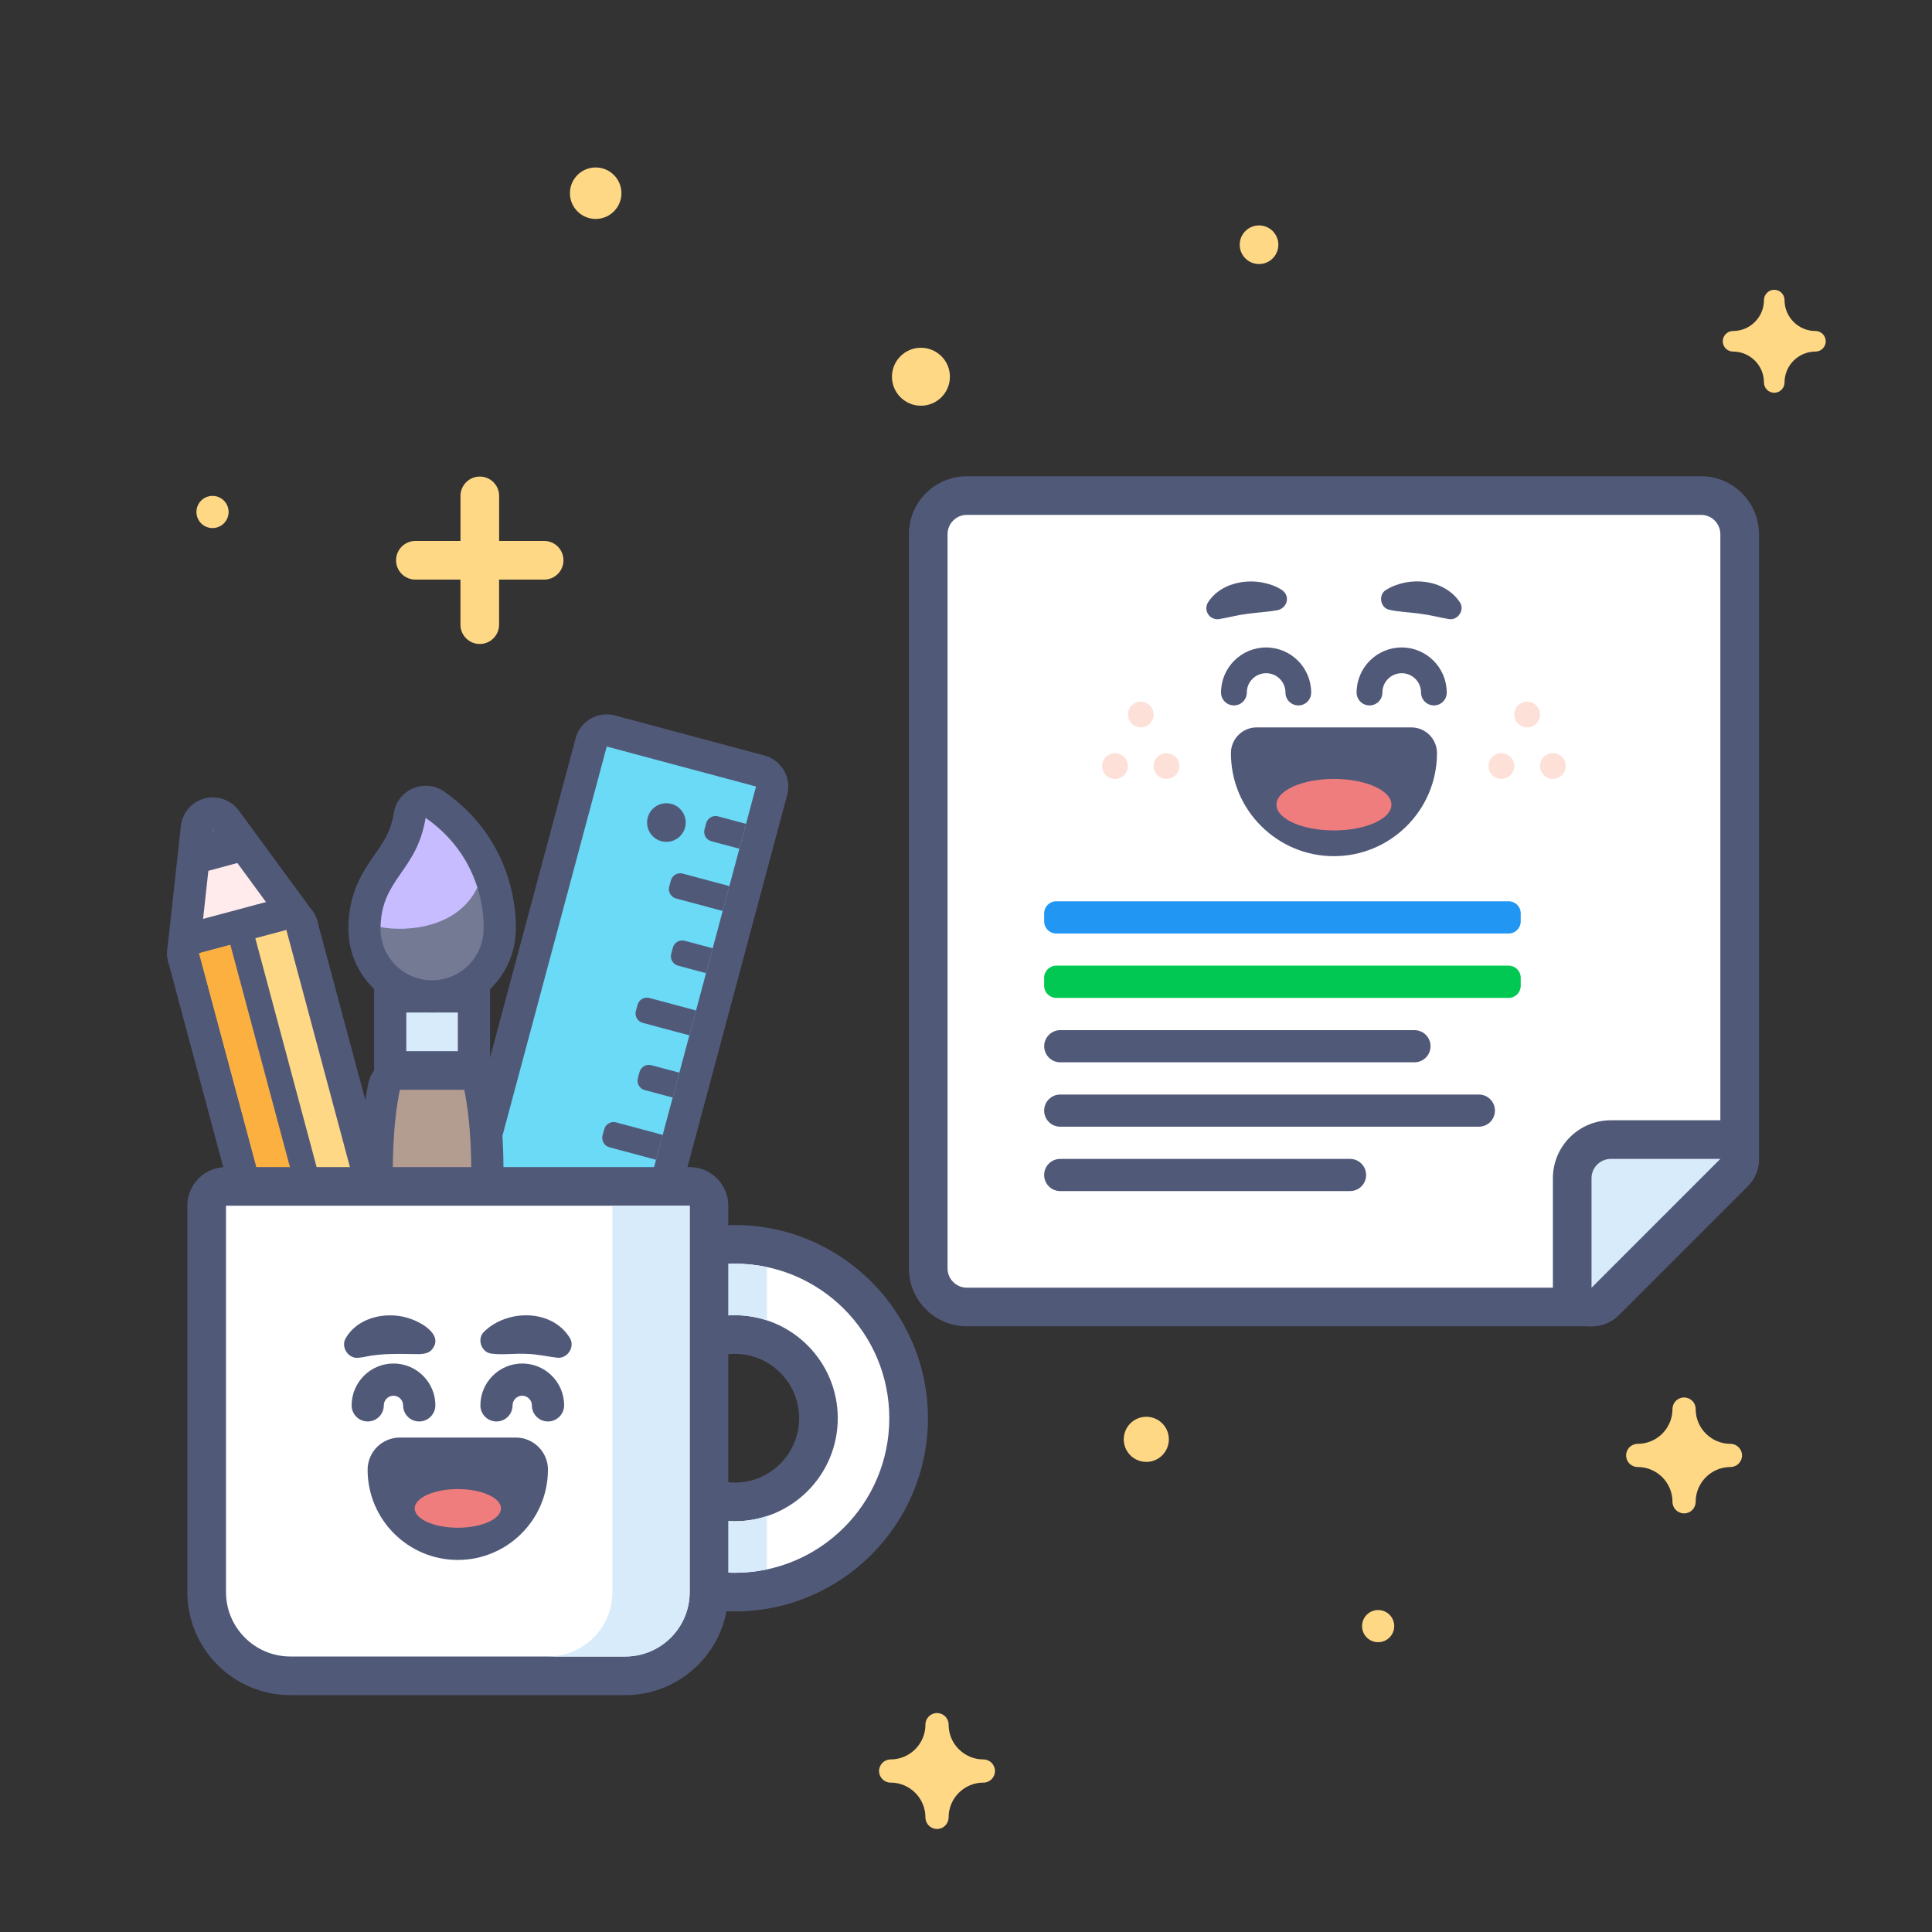 <?xml version="1.0" encoding="utf-8"?>
<!-- Generator: Adobe Illustrator 26.0.2, SVG Export Plug-In . SVG Version: 6.00 Build 0)  -->
<svg version="1.1" id="sem-agency-illustration-03" xmlns="http://www.w3.org/2000/svg" xmlns:xlink="http://www.w3.org/1999/xlink"
	 x="0px" y="0px" viewBox="0 0 400 400" style="enable-background:new 0 0 400 400;" xml:space="preserve">
<rect x="0" y="0" width="400" height="400" fill="#333333" stroke="none"/>
<style type="text/css">
	.st0{fill:#FFFFFF;}
	.st1{fill:#515979;}
	.st2{fill:#2196F3;}
	.st3{fill:#00C853;}
	.st4{fill:#D8EBFB;}
	.st5{fill:#EF7D7D;}
	.st6{fill:#FDE1D9;}
	.st7{fill:#FFEBEB;}
	.st8{fill:#FFD886;}
	.st9{fill:#FBB040;}
	.st10{fill:#75A5C3;}
	.st11{fill:#6ADAF7;}
	.st12{fill:#B29D90;}
	.st13{fill:#747A94;}
	.st14{fill:#C7BCFF;}
	.st15{fill:none;}
</style>
<g>
	<g>
		<g>
			<g>
				<path class="st0" d="M200.18,270.6c-4.41,0-8-3.59-8-8v-152c0-4.41,3.59-8,8-8h152c4.41,0,8,3.59,8,8v129.33
					c0,1.06-0.42,2.08-1.17,2.83l-26.67,26.67c-0.75,0.75-1.77,1.17-2.83,1.17H200.18z"/>
			</g>
			<g>
				<path class="st1" d="M352.18,106.6c2.21,0,4,1.79,4,4v129.33l-26.67,26.67H200.18c-2.21,0-4-1.79-4-4v-152c0-2.21,1.79-4,4-4
					H352.18 M352.18,98.6h-152c-6.62,0-12,5.38-12,12v152c0,6.62,5.38,12,12,12h129.33c2.12,0,4.16-0.84,5.66-2.34l26.67-26.67
					c1.5-1.5,2.34-3.54,2.34-5.66V110.6C364.18,103.99,358.8,98.6,352.18,98.6L352.18,98.6z"/>
			</g>
		</g>
		<g>
			<path class="st2" d="M312.35,193.27h-93.67c-1.38,0-2.5-1.12-2.5-2.5v-1.67c0-1.38,1.12-2.5,2.5-2.5h93.67
				c1.38,0,2.5,1.12,2.5,2.5v1.67C314.85,192.15,313.73,193.27,312.35,193.27z"/>
		</g>
		<g>
			<path class="st1" d="M292.85,219.94h-73.33c-1.84,0-3.33-1.49-3.33-3.33v0c0-1.84,1.49-3.33,3.33-3.33h73.33
				c1.84,0,3.33,1.49,3.33,3.33v0C296.18,218.44,294.69,219.94,292.85,219.94z"/>
		</g>
		<g>
			<path class="st1" d="M306.18,233.27h-86.67c-1.84,0-3.33-1.49-3.33-3.33l0,0c0-1.84,1.49-3.33,3.33-3.33h86.67
				c1.84,0,3.33,1.49,3.33,3.33l0,0C309.51,231.78,308.02,233.27,306.18,233.27z"/>
		</g>
		<g>
			<path class="st1" d="M279.51,246.6h-60c-1.84,0-3.33-1.49-3.33-3.33v0c0-1.84,1.49-3.33,3.33-3.33h60c1.84,0,3.33,1.49,3.33,3.33
				v0C282.85,245.11,281.35,246.6,279.51,246.6z"/>
		</g>
		<g>
			<path class="st3" d="M312.35,206.6h-93.67c-1.38,0-2.5-1.12-2.5-2.5v-1.67c0-1.38,1.12-2.5,2.5-2.5h93.67
				c1.38,0,2.5,1.12,2.5,2.5v1.67C314.85,205.48,313.73,206.6,312.35,206.6z"/>
		</g>
		<g>
			<g>
				<path class="st4" d="M329.51,270.6c-0.51,0-1.04-0.1-1.53-0.3c-1.49-0.62-2.47-2.08-2.47-3.7v-22.67c0-4.41,3.59-8,8-8h22.67
					c1.62,0,3.08,0.97,3.7,2.47c0.62,1.49,0.28,3.22-0.87,4.36l-26.67,26.67C331.58,270.2,330.55,270.6,329.51,270.6z"/>
			</g>
			<g>
				<g>
					<path class="st1" d="M356.18,239.94l-26.67,26.67v-22.67c0-2.21,1.79-4,4-4H356.18 M356.18,231.94h-22.67
						c-6.62,0-12,5.38-12,12v22.67c0,3.24,1.95,6.15,4.94,7.39c0.99,0.41,2.03,0.61,3.06,0.61c2.08,0,4.13-0.81,5.66-2.34
						l26.67-26.67c2.29-2.29,2.97-5.73,1.73-8.72C362.33,233.88,359.41,231.94,356.18,231.94L356.18,231.94z M356.18,247.94
						L356.18,247.94L356.18,247.94L356.18,247.94z"/>
				</g>
			</g>
		</g>
		<g>
			<g>
				<g>
					<g>
						<path class="st1" d="M296.88,146.05c-1.47,0-2.67-1.19-2.67-2.67c0-2.21-1.79-4-4-4s-4,1.79-4,4c0,1.47-1.19,2.67-2.67,2.67
							s-2.67-1.19-2.67-2.67c0-5.15,4.19-9.33,9.33-9.33s9.33,4.19,9.33,9.33C299.55,144.86,298.35,146.05,296.88,146.05z"/>
					</g>
				</g>
				<g>
					<path class="st1" d="M286.97,122.13c4.77-2.92,11.99-2.3,15.26,2.53c1.12,1.6-0.42,3.89-2.3,3.51c-2.1-0.36-3.81-0.85-5.86-1.1
						c-1.94-0.29-4.48-0.37-6.38-0.82C285.74,125.9,285.29,123.11,286.97,122.13L286.97,122.13z"/>
				</g>
			</g>
			<g>
				<g>
					<g>
						<path class="st1" d="M268.81,146.05c-1.47,0-2.67-1.19-2.67-2.67c0-2.21-1.79-4-4-4c-2.21,0-4,1.79-4,4
							c0,1.47-1.19,2.67-2.67,2.67s-2.67-1.19-2.67-2.67c0-5.15,4.19-9.33,9.33-9.33c5.15,0,9.33,4.19,9.33,9.33
							C271.48,144.86,270.28,146.05,268.81,146.05z"/>
					</g>
				</g>
				<g>
					<path class="st1" d="M264.1,126.39c-1.67,0.31-4.11,0.45-5.81,0.69c-2.05,0.25-3.76,0.74-5.86,1.1
						c-1.25,0.21-2.43-0.63-2.64-1.88c-0.1-0.59,0.04-1.17,0.34-1.63c2.38-3.68,7.35-4.87,11.42-4.03c1.35,0.28,2.54,0.68,3.83,1.49
						C267.36,123.47,266.39,126.23,264.1,126.39L264.1,126.39z"/>
				</g>
			</g>
			<g>
				<g>
					<g>
						<path class="st1" d="M276.18,174.6c-10.29,0-18.67-8.37-18.67-18.67c0-1.47,1.19-2.67,2.67-2.67h32
							c1.47,0,2.67,1.19,2.67,2.67C294.85,166.23,286.47,174.6,276.18,174.6z"/>
					</g>
					<g>
						<path class="st1" d="M292.18,155.94L292.18,155.94 M292.18,155.94c0,8.84-7.16,16-16,16c-8.84,0-16-7.16-16-16H292.18
							 M292.19,150.6L292.19,150.6h-32.01c-2.95,0-5.33,2.39-5.33,5.33c0,5.7,2.22,11.06,6.25,15.08c4.03,4.03,9.39,6.25,15.08,6.25
							c11.69,0,21.21-9.45,21.33-21.11c0-0.07,0-0.15,0-0.22C297.52,152.99,295.13,150.6,292.19,150.6L292.19,150.6z M292.18,161.27
							L292.18,161.27L292.18,161.27L292.18,161.27z"/>
					</g>
				</g>
				<g>
					<g>
						<ellipse class="st5" cx="276.18" cy="166.6" rx="11.9" ry="5.33"/>
					</g>
				</g>
			</g>
		</g>
		<g>
			<g>
				<circle class="st6" cx="310.85" cy="158.6" r="2.67"/>
			</g>
			<g>
				<circle class="st6" cx="321.51" cy="158.6" r="2.67"/>
			</g>
			<g>
				<circle class="st6" cx="316.18" cy="147.94" r="2.67"/>
			</g>
		</g>
		<g>
			<g>
				<circle class="st6" cx="230.85" cy="158.6" r="2.67"/>
			</g>
			<g>
				<circle class="st6" cx="241.51" cy="158.6" r="2.67"/>
			</g>
			<g>
				<circle class="st6" cx="236.18" cy="147.94" r="2.67"/>
			</g>
		</g>
	</g>
	<g>
		<g>
			<g>
				<g>
					<path class="st7" d="M41.26,200.69c-0.79,0-1.56-0.28-2.17-0.8c-0.84-0.72-1.26-1.8-1.14-2.89l2.8-25.6
						c0.15-1.37,1.12-2.5,2.45-2.86c0.29-0.08,0.58-0.11,0.86-0.11c1.04,0,2.05,0.49,2.69,1.36l15.23,20.77
						c0.65,0.89,0.82,2.04,0.46,3.08c-0.37,1.04-1.22,1.83-2.28,2.11l-18.03,4.83C41.84,200.66,41.55,200.69,41.26,200.69z"/>
				</g>
				<g>
					<path class="st1" d="M44.07,171.76l15.23,20.77l-18.03,4.83L44.07,171.76 M44.07,165.09c-0.57,0-1.15,0.07-1.73,0.23
						c-2.66,0.71-4.6,2.98-4.9,5.71l-2.8,25.6c-0.24,2.19,0.62,4.35,2.29,5.79c1.22,1.05,2.77,1.61,4.34,1.61
						c0.58,0,1.16-0.07,1.73-0.23l18.03-4.83c2.13-0.57,3.83-2.15,4.56-4.23c0.73-2.08,0.39-4.38-0.91-6.15l-15.23-20.77
						C48.17,166.08,46.16,165.09,44.07,165.09L44.07,165.09z"/>
				</g>
			</g>
			<g>
				<polygon class="st1" points="44.07,171.76 50,178.45 42.27,180.52 				"/>
			</g>
			<g>
				<g>
					<path class="st8" d="M70.59,310.16c-0.58,0-1.16-0.15-1.67-0.45c-0.77-0.44-1.32-1.17-1.55-2.02L38.04,198.22
						c-0.48-1.78,0.58-3.61,2.36-4.08l18.03-4.83c0.28-0.08,0.57-0.11,0.86-0.11c0.58,0,1.16,0.15,1.67,0.45
						c0.77,0.44,1.32,1.17,1.55,2.02l29.33,109.47c0.48,1.78-0.58,3.61-2.36,4.08l-18.03,4.83
						C71.17,310.13,70.88,310.16,70.59,310.16z"/>
				</g>
				<g>
					<path class="st1" d="M59.29,192.53L88.63,302l-18.03,4.83L41.26,197.36L59.29,192.53 M59.3,185.86c-0.57,0-1.15,0.07-1.73,0.23
						l-18.03,4.83c-1.71,0.46-3.16,1.57-4.05,3.11c-0.88,1.53-1.12,3.35-0.67,5.06l29.33,109.47c0.8,2.98,3.49,4.94,6.44,4.94
						c0.57,0,1.15-0.07,1.73-0.23l18.03-4.83c1.71-0.46,3.16-1.57,4.05-3.11c0.88-1.53,1.12-3.35,0.67-5.06L65.73,190.8
						C64.93,187.82,62.24,185.86,59.3,185.86L59.3,185.86z"/>
				</g>
			</g>
			<g>
				
					<rect x="55.77" y="194.22" transform="matrix(-0.966 0.259 -0.259 -0.966 183.747 477.584)" class="st9" width="9.33" height="113.33"/>
			</g>
			<g>
				<g>
					
						<rect x="70.05" y="307.34" transform="matrix(0.966 -0.259 0.259 0.966 -78.962 32.172)" class="st10" width="25.33" height="17.33"/>
				</g>
				<g>
					<path class="st1" d="M90.35,308.44l2.76,10.3l-18.03,4.83l-2.76-10.3L90.35,308.44 M95.06,300.27L88.63,302l-18.03,4.83
						l-6.44,1.73l1.73,6.44l2.76,10.3l1.73,6.44l6.44-1.73l18.03-4.83l6.44-1.73l-1.73-6.44l-2.76-10.3L95.06,300.27L95.06,300.27z"
						/>
				</g>
			</g>
			<g>
				<g>
					<path class="st5" d="M83.08,344.66c-3.01,0-5.66-2.03-6.44-4.94l-3.11-11.59l23.18-6.21l3.11,11.59
						c0.46,1.72,0.22,3.52-0.67,5.06c-0.89,1.54-2.33,2.64-4.05,3.11l-10.3,2.76C84.25,344.58,83.67,344.66,83.08,344.66z"/>
				</g>
				<g>
					<path class="st1" d="M93.89,326.81l2.07,7.73c0.38,1.42-0.46,2.88-1.89,3.27l-10.3,2.76c-0.23,0.06-0.46,0.09-0.69,0.09
						c-1.18,0-2.25-0.79-2.57-1.98l-2.07-7.73L93.89,326.81 M99.55,317.02l-7.73,2.07l-15.45,4.14l-7.73,2.07l2.07,7.73l2.07,7.73
						c1.25,4.66,5.48,7.91,10.3,7.91c0.93,0,1.86-0.12,2.76-0.36l10.3-2.76c2.75-0.74,5.05-2.5,6.48-4.97
						c1.42-2.47,1.8-5.34,1.07-8.09l-2.07-7.73L99.55,317.02L99.55,317.02z"/>
				</g>
			</g>
			<g>
				<path class="st1" d="M79.61,307.08c-1.18,0-2.25-0.79-2.57-1.98L47.7,195.63c-0.38-1.42,0.46-2.88,1.89-3.27
					c1.42-0.38,2.88,0.46,3.27,1.89l29.33,109.47c0.38,1.42-0.46,2.88-1.89,3.27C80.07,307.05,79.84,307.08,79.61,307.08z"/>
			</g>
		</g>
		<g>
			<g>
				<path class="st0" d="M152.12,329.63c-19.85,0-36-16.15-36-36s16.15-36,36-36s36,16.15,36,36S171.97,329.63,152.12,329.63z
					 M152.12,276.3c-9.56,0-17.33,7.78-17.33,17.33s7.78,17.33,17.33,17.33c9.56,0,17.33-7.78,17.33-17.33
					S161.68,276.3,152.12,276.3z"/>
			</g>
			<g>
				<path class="st1" d="M152.12,261.63c17.67,0,32,14.33,32,32s-14.33,32-32,32s-32-14.33-32-32S134.45,261.63,152.12,261.63
					 M152.12,314.96c11.78,0,21.33-9.55,21.33-21.33c0-11.78-9.55-21.33-21.33-21.33c-11.78,0-21.33,9.55-21.33,21.33
					C130.79,305.41,140.34,314.96,152.12,314.96 M152.12,253.63c-22.06,0-40,17.94-40,40s17.94,40,40,40s40-17.94,40-40
					S174.18,253.63,152.12,253.63L152.12,253.63z M152.12,306.96c-7.35,0-13.33-5.98-13.33-13.33c0-7.35,5.98-13.33,13.33-13.33
					c7.35,0,13.33,5.98,13.33,13.33C165.45,300.98,159.47,306.96,152.12,306.96L152.12,306.96z"/>
			</g>
		</g>
		<g>
			<g>
				<path class="st4" d="M142.79,324.24v-11.45c2.82,1.38,5.98,2.17,9.33,2.17c2.33,0,4.57-0.39,6.67-1.08v11.04
					c-2.15,0.46-4.38,0.7-6.67,0.7C148.87,325.63,145.74,325.14,142.79,324.24z"/>
			</g>
			<g>
				<path class="st4" d="M152.12,272.3c-3.35,0-6.51,0.79-9.33,2.17v-11.45c2.95-0.9,6.09-1.39,9.33-1.39c2.29,0,4.52,0.24,6.67,0.7
					v11.04C156.69,272.68,154.45,272.3,152.12,272.3z"/>
			</g>
		</g>
		<g>
			<g>
				<g>
					<path class="st11" d="M119.95,302.7c-0.29,0-0.58-0.04-0.86-0.11l-30.91-8.28c-1.78-0.48-2.83-2.3-2.36-4.08L122.4,153.7
						c0.4-1.49,1.75-2.47,3.22-2.47c0.29,0,0.58,0.04,0.86,0.11l30.91,8.28c0.85,0.23,1.58,0.79,2.02,1.55
						c0.44,0.77,0.56,1.68,0.33,2.53l-36.58,136.52c-0.23,0.85-0.79,1.58-1.55,2.02C121.11,302.55,120.53,302.7,119.95,302.7z"/>
				</g>
				<g>
					<path class="st1" d="M125.62,154.56l30.91,8.28l-36.58,136.52l-30.91-8.28L125.62,154.56 M125.62,147.9
						c-1.16,0-2.31,0.3-3.33,0.89c-1.53,0.88-2.65,2.34-3.11,4.05L82.6,289.36c-0.46,1.71-0.22,3.53,0.67,5.06
						c0.88,1.53,2.34,2.65,4.05,3.11l30.91,8.28c0.58,0.15,1.16,0.23,1.73,0.23c2.94,0,5.64-1.96,6.44-4.94l36.58-136.52
						c0.95-3.56-1.16-7.21-4.71-8.16l-30.91-8.28C126.78,147.97,126.2,147.9,125.62,147.9L125.62,147.9z"/>
				</g>
			</g>
			<g>
				<circle class="st1" cx="137.97" cy="170.3" r="4"/>
			</g>
			<g>
				<path class="st1" d="M147.28,174.17l5.8,1.55l1.38-5.15l-5.8-1.55c-1.07-0.29-2.16,0.35-2.45,1.41l-0.35,1.29
					C145.58,172.79,146.22,173.89,147.28,174.17z"/>
			</g>
			<g>
				<path class="st1" d="M139.97,186.02l9.66,2.59l1.38-5.15l-9.66-2.59c-1.07-0.29-2.16,0.35-2.45,1.41l-0.35,1.29
					C138.27,184.63,138.9,185.73,139.97,186.02z"/>
			</g>
			<g>
				<path class="st1" d="M140.38,199.93l5.8,1.55l1.38-5.15l-5.8-1.55c-1.07-0.29-2.16,0.35-2.45,1.41l-0.35,1.29
					C138.68,198.55,139.32,199.64,140.38,199.93z"/>
			</g>
			<g>
				<path class="st1" d="M133.07,211.77l9.66,2.59l1.38-5.15l-9.66-2.59c-1.07-0.29-2.16,0.35-2.45,1.41l-0.35,1.29
					C131.37,210.39,132,211.49,133.07,211.77z"/>
			</g>
			<g>
				<path class="st1" d="M133.48,225.69l5.8,1.55l1.38-5.15l-5.8-1.55c-1.07-0.29-2.16,0.35-2.45,1.41l-0.35,1.29
					C131.78,224.31,132.41,225.4,133.48,225.69z"/>
			</g>
			<g>
				<path class="st1" d="M126.17,237.53l9.66,2.59l1.38-5.15l-9.66-2.59c-1.07-0.29-2.16,0.35-2.45,1.41l-0.35,1.29
					C124.47,236.15,125.1,237.25,126.17,237.53z"/>
			</g>
			<g>
				<path class="st1" d="M126.58,251.45l5.8,1.55l1.38-5.15l-5.8-1.55c-1.07-0.29-2.16,0.35-2.45,1.41l-0.35,1.29
					C124.88,250.06,125.51,251.16,126.58,251.45z"/>
			</g>
			<g>
				<path class="st1" d="M119.26,263.29l9.66,2.59l1.38-5.15l-9.66-2.59c-1.07-0.29-2.16,0.35-2.45,1.41l-0.35,1.29
					C117.56,261.91,118.2,263,119.26,263.29z"/>
			</g>
			<g>
				<path class="st1" d="M119.68,277.2l5.8,1.55l1.38-5.15l-5.8-1.55c-1.07-0.29-2.16,0.35-2.45,1.41l-0.35,1.29
					C117.98,275.82,118.61,276.92,119.68,277.2z"/>
			</g>
			<g>
				<path class="st1" d="M112.36,289.05l9.66,2.59l1.38-5.15l-9.66-2.59c-1.07-0.29-2.16,0.35-2.45,1.41l-0.35,1.29
					C110.66,287.67,111.3,288.76,112.36,289.05z"/>
			</g>
		</g>
		<g>
			<g>
				<g>
					<rect x="80.79" y="206.3" class="st4" width="17.33" height="14.67"/>
				</g>
				<g>
					<g>
						<path class="st1" d="M94.79,209.63v8H84.12v-8H94.79 M101.45,202.96h-6.67H84.12h-6.67v6.67v8v6.67h6.67h10.67h6.67v-6.67v-8
							V202.96L101.45,202.96z"/>
					</g>
				</g>
			</g>
			<g>
				<g>
					<path class="st12" d="M89.45,308.96c-1.55,0-2.89-1.07-3.25-2.58c-0.51-2.18-12.37-53.66-6.69-81.43
						c0.32-1.55,1.68-2.66,3.27-2.66h13.33c1.58,0,2.95,1.11,3.27,2.66c5.69,27.77-6.18,79.25-6.69,81.43
						C92.35,307.9,91,308.96,89.45,308.96z"/>
				</g>
				<g>
					<path class="st1" d="M96.12,225.63c5.6,27.37-6.67,80-6.67,80s-12.27-52.63-6.67-80H96.12 M96.12,218.96H82.79
						c-3.17,0-5.9,2.23-6.53,5.33c-5.83,28.47,6.19,80.64,6.71,82.85c0.7,3.02,3.39,5.15,6.49,5.15s5.79-2.14,6.49-5.15
						c0.51-2.21,12.54-54.38,6.71-82.85C102.02,221.19,99.29,218.96,96.12,218.96L96.12,218.96z"/>
				</g>
			</g>
			<g>
				<g>
					<path class="st13" d="M89.45,206.3c-7.72,0-14-6.28-14-14c0-6.47,2.6-10.2,4.89-13.5c1.93-2.78,3.76-5.4,4.49-9.98
						c0.18-1.13,0.93-2.09,1.99-2.54c0.42-0.18,0.86-0.27,1.31-0.27c0.67,0,1.33,0.2,1.9,0.6c13.82,9.59,13.51,24.16,13.43,25.79
						C103.4,200.07,97.14,206.3,89.45,206.3z"/>
				</g>
				<g>
					<g>
						<path class="st1" d="M88.12,169.34c12.95,8.99,12,22.95,12,22.95c0,5.89-4.78,10.67-10.67,10.67
							c-5.89,0-10.67-4.78-10.67-10.67C78.79,181.92,86.33,180.54,88.12,169.34 M88.12,162.68c-0.88,0-1.77,0.18-2.61,0.53
							c-2.11,0.9-3.61,2.82-3.97,5.08c-0.61,3.83-2.08,5.94-3.93,8.6c-2.44,3.51-5.48,7.88-5.48,15.4c0,9.56,7.78,17.33,17.33,17.33
							c9.5,0,17.25-7.69,17.33-17.17c0.09-2.43,0.08-18.21-14.86-28.59C90.79,163.08,89.46,162.68,88.12,162.68L88.12,162.68z"/>
					</g>
				</g>
			</g>
			<g>
				<g>
					<path class="st14" d="M88.12,169.34c-1.77,11.06-9.15,12.56-9.32,22.61c5.32,1.01,15.98,0.25,20.03-8.21
						C97.39,179.21,94.39,173.7,88.12,169.34z"/>
				</g>
			</g>
		</g>
		<g>
			<g>
				<g>
					<path class="st0" d="M60.12,346.96c-9.56,0-17.33-7.78-17.33-17.33v-80c0-2.21,1.79-4,4-4h96c2.21,0,4,1.79,4,4v80
						c0,9.56-7.78,17.33-17.33,17.33H60.12z"/>
				</g>
				<g>
					<path class="st1" d="M142.79,249.63v80c0,7.36-5.97,13.33-13.33,13.33H60.12c-7.36,0-13.33-5.97-13.33-13.33v-80H142.79
						 M142.79,241.63h-96c-4.42,0-8,3.58-8,8v80c0,11.76,9.57,21.33,21.33,21.33h69.33c11.76,0,21.33-9.57,21.33-21.33v-80
						C150.79,245.21,147.2,241.63,142.79,241.63L142.79,241.63z"/>
				</g>
			</g>
			<g>
				<g>
					<path class="st4" d="M126.79,249.63v80c0,7.36-5.97,13.33-13.33,13.33h16c7.36,0,13.33-5.97,13.33-13.33v-80H126.79z"/>
				</g>
			</g>
		</g>
		<g>
			<g>
				<path class="st1" d="M100.29,275.65c4.78-4.62,13.94-4.65,17.64,1.28c1.25,1.87-0.47,4.5-2.66,4.16
					c-2.3-0.29-4.11-0.74-6.32-0.79c-2.23-0.13-4.78,0.25-7.06-0.03C99.64,280.14,98.62,277.12,100.29,275.65L100.29,275.65z"/>
			</g>
			<g>
				<path class="st1" d="M86.79,280.36c-4.05-0.04-7.69-0.25-11.69,0.64c0,0-0.79,0.1-0.79,0.1c-2.22,0.35-3.89-2.32-2.66-4.16
					c2.67-4.48,8.97-5.58,13.56-3.81c2.34,0.83,6.69,3.41,4.17,6.33C88.72,280.21,87.71,280.3,86.79,280.36L86.79,280.36z"/>
			</g>
			<g>
				<path class="st1" d="M86.79,294.3c-1.84,0-3.33-1.49-3.33-3.33c0-1.1-0.9-2-2-2s-2,0.9-2,2c0,1.84-1.49,3.33-3.33,3.33
					c-1.84,0-3.33-1.49-3.33-3.33c0-4.78,3.89-8.67,8.67-8.67s8.67,3.89,8.67,8.67C90.12,292.8,88.63,294.3,86.79,294.3z"/>
			</g>
			<g>
				<path class="st1" d="M113.45,294.3c-1.84,0-3.33-1.49-3.33-3.33c0-1.1-0.9-2-2-2c-1.1,0-2,0.9-2,2c0,1.84-1.49,3.33-3.33,3.33
					c-1.84,0-3.33-1.49-3.33-3.33c0-4.78,3.89-8.67,8.67-8.67c4.78,0,8.67,3.89,8.67,8.67C116.79,292.8,115.29,294.3,113.45,294.3z"
					/>
			</g>
			<g>
				<g>
					<g>
						<g>
							<path class="st1" d="M94.79,319.63c-8.46,0-15.33-6.88-15.33-15.33c0-1.84,1.49-3.33,3.33-3.33h24
								c1.84,0,3.33,1.49,3.33,3.33C110.12,312.75,103.24,319.63,94.79,319.63z"/>
						</g>
						<g>
							<path class="st1" d="M106.79,304.3L106.79,304.3 M106.79,304.3c0,6.63-5.37,12-12,12c0,0,0,0,0,0c-6.63,0-12-5.37-12-12
								L106.79,304.3 M106.79,297.63L106.79,297.63l-24.01,0c-3.68,0-6.67,2.98-6.67,6.67c0,10.29,8.37,18.67,18.67,18.67
								c10.2,0,18.52-8.23,18.66-18.4c0-0.09,0.01-0.18,0.01-0.27C113.46,300.62,110.47,297.63,106.79,297.63L106.79,297.63z
								 M106.79,310.96L106.79,310.96L106.79,310.96L106.79,310.96z"/>
						</g>
					</g>
					<g>
						<g>
							<ellipse class="st5" cx="94.79" cy="312.3" rx="8.93" ry="4"/>
						</g>
					</g>
				</g>
			</g>
		</g>
	</g>
	<g>
		<rect class="st15" width="400" height="400"/>
	</g>
	<g>
		<path class="st8" d="M375.87,68.53c-3.53,0-6.4-2.87-6.4-6.4c0-1.18-0.96-2.13-2.13-2.13s-2.13,0.96-2.13,2.13
			c0,3.53-2.87,6.4-6.4,6.4c-1.18,0-2.13,0.96-2.13,2.13c0,1.18,0.96,2.13,2.13,2.13c3.53,0,6.4,2.87,6.4,6.4
			c0,1.18,0.96,2.13,2.13,2.13s2.13-0.96,2.13-2.13c0-3.53,2.87-6.4,6.4-6.4c1.18,0,2.13-0.96,2.13-2.13
			C378,69.49,377.04,68.53,375.87,68.53z"/>
	</g>
	<g>
		<path class="st8" d="M358.27,298.93c-3.97,0-7.2-3.23-7.2-7.2c0-1.33-1.07-2.4-2.4-2.4c-1.33,0-2.4,1.07-2.4,2.4
			c0,3.97-3.23,7.2-7.2,7.2c-1.33,0-2.4,1.07-2.4,2.4c0,1.33,1.07,2.4,2.4,2.4c3.97,0,7.2,3.23,7.2,7.2c0,1.33,1.07,2.4,2.4,2.4
			c1.33,0,2.4-1.07,2.4-2.4c0-3.97,3.23-7.2,7.2-7.2c1.33,0,2.4-1.07,2.4-2.4C360.67,300.01,359.59,298.93,358.27,298.93z"/>
	</g>
	<g>
		<path class="st8" d="M203.6,364.27c-3.97,0-7.2-3.23-7.2-7.2c0-1.33-1.07-2.4-2.4-2.4c-1.33,0-2.4,1.07-2.4,2.4
			c0,3.97-3.23,7.2-7.2,7.2c-1.33,0-2.4,1.07-2.4,2.4c0,1.33,1.07,2.4,2.4,2.4c3.97,0,7.2,3.23,7.2,7.2c0,1.33,1.07,2.4,2.4,2.4
			c1.33,0,2.4-1.07,2.4-2.4c0-3.97,3.23-7.2,7.2-7.2c1.33,0,2.4-1.07,2.4-2.4C206,365.34,204.93,364.27,203.6,364.27z"/>
	</g>
	<g>
		<circle class="st8" cx="260.67" cy="50.67" r="4"/>
	</g>
	<g>
		<circle class="st8" cx="285.33" cy="336.67" r="3.33"/>
	</g>
	<g>
		<circle class="st8" cx="237.33" cy="298" r="4.67"/>
	</g>
	<g>
		<circle class="st8" cx="190.67" cy="78" r="6"/>
	</g>
	<g>
		<circle class="st8" cx="123.33" cy="40" r="5.33"/>
	</g>
	<g>
		<circle class="st8" cx="44" cy="106" r="3.33"/>
	</g>
	<path class="st8" d="M112.67,112h-9.33v-9.33c0-2.21-1.79-4-4-4s-4,1.79-4,4V112H86c-2.21,0-4,1.79-4,4s1.79,4,4,4h9.33v9.33
		c0,2.21,1.79,4,4,4s4-1.79,4-4V120h9.33c2.21,0,4-1.79,4-4S114.88,112,112.67,112z"/>
</g>
</svg>

